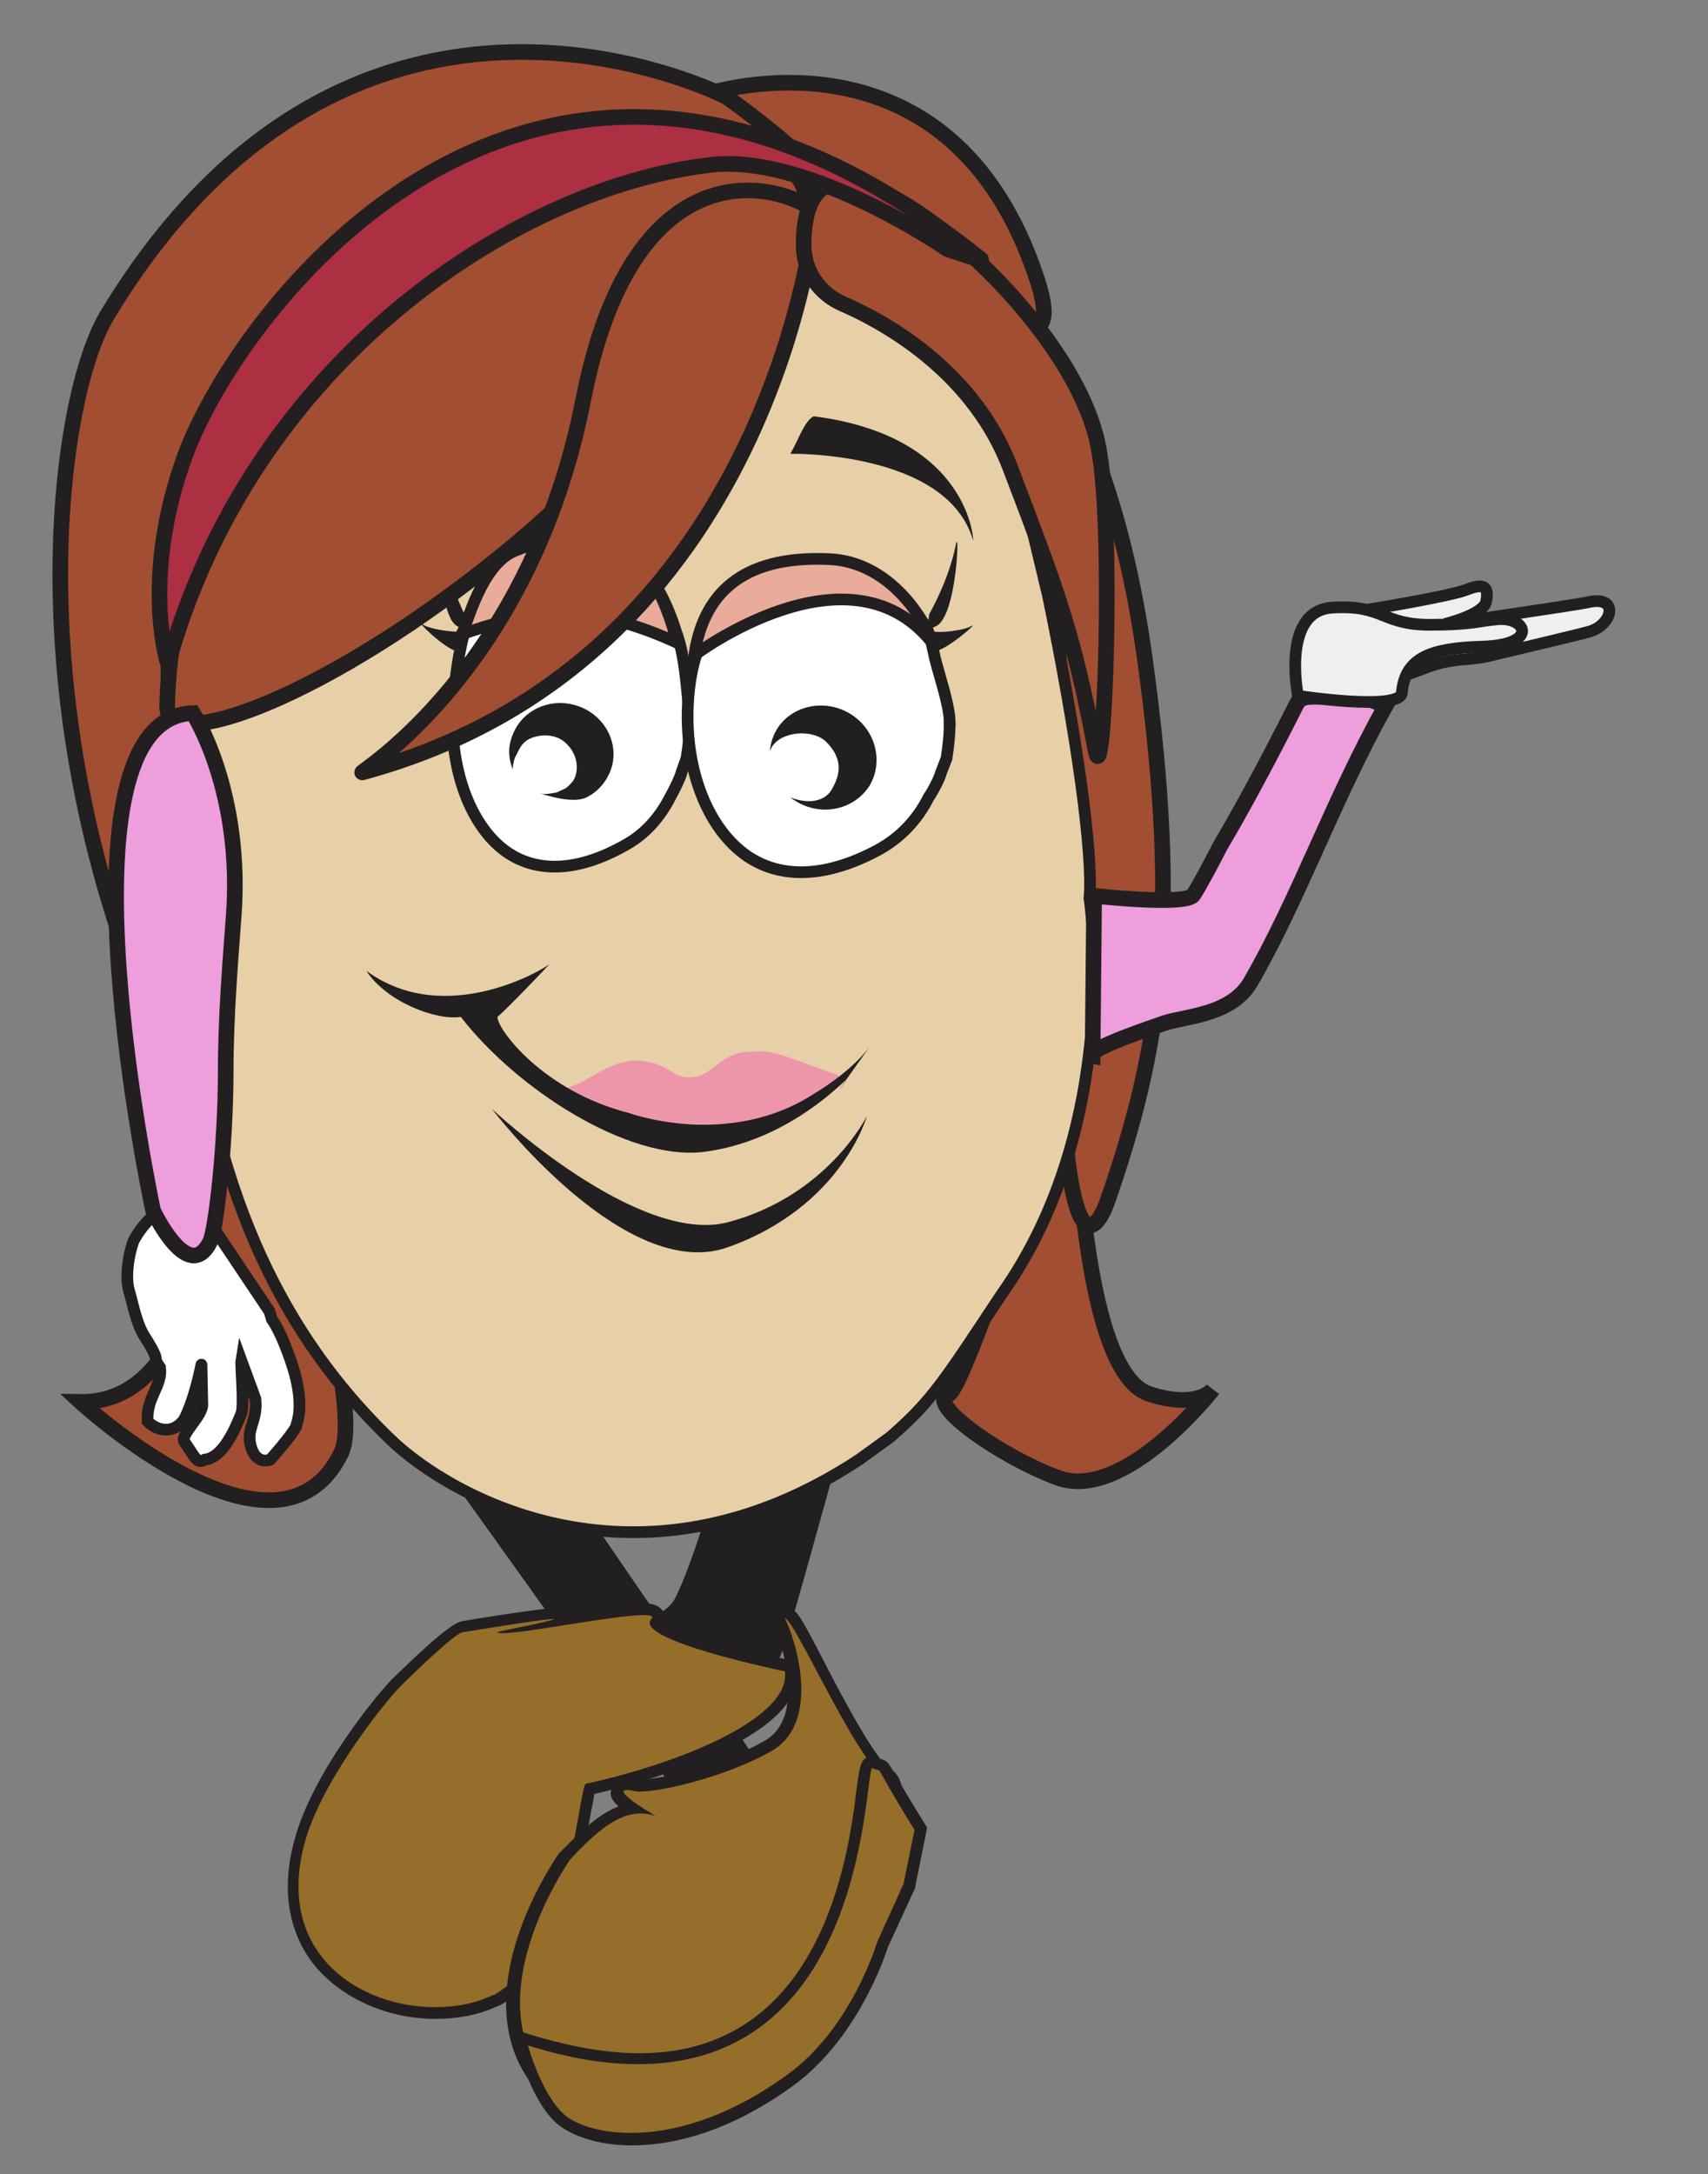 <?xml version="1.0" encoding="utf-8"?>
<!-- Generator: Adobe Illustrator 19.0.0, SVG Export Plug-In . SVG Version: 6.00 Build 0)  -->
<svg version="1.1" id="Layer_1" xmlns="http://www.w3.org/2000/svg" xmlns:xlink="http://www.w3.org/1999/xlink" x="0px" y="0px"
	 viewBox="0 0 218.7 278.4" style="enable-background:new 0 0 218.7 278.4;" xml:space="preserve">
<rect x="0" y="0" width="218.7" height="278.4" fill="#808080" stroke="none"/>
<style type="text/css">
	.st0{fill:#A24E32;stroke:#211F1F;stroke-width:2;}
	.st1{fill:#F8F1E4;stroke:#211F1F;stroke-width:1.498;}
	.st2{fill:#75131E;}
	.st3{fill:#211F1F;}
	.st4{fill:#60272A;stroke:#231F20;stroke-width:0.749;}
	.st5{fill:#956E2A;}
	.st6{fill:#231F20;}
	.st7{fill:#E7CFA7;stroke:#211F1F;stroke-width:1.498;}
	.st8{fill:#FFFFFF;}
	.st9{fill:#FFFFFF;stroke:#211F1F;stroke-width:1.498;}
	.st10{fill:#EE9EDC;stroke:#231F20;stroke-width:2;}
	.st11{fill:none;stroke:#211F1F;stroke-width:1.498;stroke-miterlimit:1;}
	.st12{fill:#E9AB9A;stroke:#231F20;stroke-width:1.498;}
	.st13{fill:#AD2F42;stroke:#231F20;stroke-width:2;}
	.st14{fill:#EFEFEF;stroke:#211F1F;stroke-width:1.498;}
	.st15{fill:#ED96AA;}
</style>
<path id="XMLID_1396_" class="st0" d="M137.7,139c0,0,0.3,36.6,9.5,39.5c6.2,2,8.1-0.6,8.1-0.6s-11.3,14.5-19.9,11.3
	c-7.3-2.7-17.1-9.6-13.9-10.7C123.6,177.7,135.7,139.6,137.7,139z"/>
<path id="XMLID_1395_" class="st0" d="M10.3,179.5c0,0,25.3,23.3,33.4,6.5c4.1-8.6-16.3-68.3-16.3-68.3S33.8,179.8,10.3,179.5z"/>
<path id="XMLID_1394_" class="st1" d="M129.5,151.6c0-2.6-7.2,7.2-7.5,9.1"/>
<path id="XMLID_1393_" class="st0" d="M90.7,12c0,0,31-10.1,42.1,23.8c5.9,18.1-20.5-9.1-22.5-9.1C108.3,26.7,88.7,12.7,90.7,12z"/>
<path id="XMLID_1392_" class="st0" d="M97.7,24.4c0,0,39.9-5.3,48.9,60c4.6,33.3,2,49.9-4.8,69.4c0,0-8.2,25.1-6.2-67.5
	c0.7-31.1-33.6-47.3-35.2-54.8C98.7,24.1,96.8,26,97.7,24.4z"/>
<path id="XMLID_1391_" class="st0" d="M20.2,132.4C2,90.7,7.3,51.1,13.7,40.4C45.4-12.2,93,12.4,93,12.4s14,9.8,13.4,13.4
	c-0.7,3.6-3,10.3-13.7,4.9C30.7-0.7,20.7,133.7,20.2,132.4z"/>
<g id="XMLID_1385_">
	<path id="XMLID_38_" class="st2" d="M66,236.4c-2.5,0-5.6-2.4-7-4.7l-0.2-0.2l0.8-4.3l15.3-4.5l-0.6,1.5c-0.1,0.4-3.7,8.6-6,11.3
		C67.7,236,66.9,236.4,66,236.4z"/>
	<path id="XMLID_34_" class="st3" d="M73.6,223.8c0,0-3.6,8.5-5.9,11.1c-0.5,0.5-1.1,0.7-1.7,0.7c-2.2,0-5.2-2.3-6.4-4.3l0.7-3.6
		L73.6,223.8 M76.2,221.5l-3,0.9l-13.4,3.9l-0.9,0.3l-0.2,0.9l-0.7,3.6l-0.1,0.6l0.3,0.5c1.5,2.4,4.9,5,7.7,5c1.2,0,2.1-0.4,2.9-1.3
		c2.4-2.7,5.7-10.6,6.1-11.5L76.2,221.5L76.2,221.5z"/>
</g>
<path id="XMLID_1384_" class="st4" d="M56.8,64.8c0,4.1-2.8,7.3-6.3,7.3c-3.5,0-6.3-3.3-6.3-7.3c0-4,2.8-7.3,6.3-7.3
	C54,57.5,56.8,60.7,56.8,64.8z"/>
<g id="XMLID_1381_">
	<polygon id="XMLID_35_" class="st3" points="95.4,241.9 58.3,190 65.4,179.5 102.3,233.3 	"/>
</g>
<path id="XMLID_1380_" class="st3" d="M56.3,218.6c0,0,27.7-9.5,30-13.7c2.2-4,5.5-15.5,5.5-15.5l14.9-0.8c0,0-5,18.2-6.2,21.9
	c-3,9.2-12.4,13.9-41.6,18.4C52.4,230,56.3,218.6,56.3,218.6z"/>
<g id="XMLID_1372_">
	<g id="XMLID_1373_">
		<path id="XMLID_48_" class="st5" d="M55.7,257.8c-6.1,0-12-2.6-15.2-6.9c-3-4-3.8-9.2-2.2-15.1c2.4-8.8,11.5-19.6,12.6-20.4
			c0,0,6.7-6.7,8.3-7c0.4-0.1,10.3-1.7,11.7-1.7c0.8,0,0.9,0.6,0.9,0.7c0,0,0,0,0,0c4.1-0.7,8.6-1.4,10.7-1.4c0.8,0,1.5,0.1,1.7,0.6
			c0.2,0.3,0.2,0.6,0,0.9l-0.1,0.1l-0.1,0.1c-0.1,0-0.1,0.1-0.1,0.1c0.3,1.1,8,3.6,16.7,5.4l0.5,0.1l0.1,0.5
			c1,7.2-15.5,12.9-25.7,15.2c-0.2,0.6-0.5,2.2-0.7,3.8c-0.9,5-2.4,13.4-4.8,17.4c-1.5,2.5-6,6-6.8,6h0
			C60.9,257.3,58.4,257.8,55.7,257.8z"/>
		<g id="XMLID_44_">
			<path id="XMLID_45_" class="st6" d="M82.4,206.8c0.8,0,1.2,0.1,1.1,0.4c-3,2.7,17,6.8,17,6.8c0.8,5.9-13.1,11.7-25.5,14.4
				c-0.6,0.1-2.2,15.7-5.7,21.4c-1.6,2.7-5.9,5.7-6.2,5.7c0,0,0,0,0.1-0.1c-2.2,1.1-4.8,1.6-7.5,1.6c-9.7,0-20.5-6.9-16.7-21
				c2.3-8.5,11.2-19.1,12.3-20.1c1.9-1.9,6.9-6.7,7.9-6.9c0.7-0.1,10.3-1.7,11.6-1.7c0.6,0-0.9,0.4-6.9,1.6
				c-0.3,0.2-0.2,0.2,0.2,0.2C66.4,209.3,78.6,206.8,82.4,206.8 M82.4,205.3c-2,0-6.2,0.7-10.2,1.3c-0.3-0.4-0.7-0.7-1.3-0.7
				c-1.4,0-11.5,1.6-11.8,1.7c-1.7,0.3-7,5.6-8.7,7.2c-1.4,1.3-10.3,11.8-12.7,20.8c-2.1,7.7,0.1,12.8,2.3,15.7
				c3.4,4.4,9.4,7.2,15.8,7.2c2.8,0,5.4-0.5,7.6-1.5c1.6-0.4,5.8-4.1,7.2-6.4c2.5-4,3.9-12.2,4.9-17.6c0.2-1.2,0.5-2.5,0.6-3.3
				c6.5-1.5,12.8-3.7,17.3-6c6.2-3.2,9.1-6.5,8.6-10l-0.1-1l-1-0.2c-6.5-1.3-14.1-3.5-15.9-4.8c0.2-0.5,0.2-1-0.1-1.4
				C84.2,205.3,83,205.3,82.4,205.3L82.4,205.3z"/>
		</g>
	</g>
</g>
<g id="XMLID_1365_">
	<g id="XMLID_1366_">
		<path id="XMLID_33_" class="st5" d="M82.2,271.5c-5.1,0-9.2-2-11.2-2.9l-0.1,0l-0.1-0.1c-12.1-11.1,1.4-30.5,1.5-30.6l0,0l0,0
			c3.2-3.4,5.8-5.7,8.5-6.1c-2.1-1.5-1.9-2-1.9-2.4c0.1-0.3,0.3-0.7,1.2-0.7c0.2,0,0.5,0,0.8,0.1c0.2,0,0.4,0,0.7,0
			c3.1,0,11.4-2,16.7-5.1c6-3.4,2.6-13.7,1.4-16l-0.4-0.7l0.9-0.3l0.2,0c0.8,0,1.3,0.7,4.7,7.1c2.6,5,6.6,12.5,8.6,13.5
			c1.6,0.8,1.7,4.3,0.3,8.2c0,0.1-0.2,0.4-0.4,0.9c-1.3,2.4-5.1,9.9-7.4,14.7C100,264.5,91.9,271.5,82.2,271.5
			C82.2,271.5,82.2,271.5,82.2,271.5z"/>
		<path id="XMLID_30_" class="st6" d="M100.5,207.2c1.2,0,9.3,18.6,12.9,20.5c1,0.5,1.4,3.4,0,7.3c-0.1,0.1-5.1,9.7-7.8,15.5
			c-7.5,16.3-16.3,20.2-23.3,20.2c-4.9,0-9-1.9-10.9-2.9c-11.7-10.8,1.6-29.7,1.6-29.7c3.6-3.9,6.3-5.9,9-5.9c0.7,0,1.4,0.1,2.1,0.4
			c0,0-5.9-3.4-3.8-3.4c0.2,0,0.4,0,0.7,0.1c0.2,0,0.5,0.1,0.8,0.1c3.3,0,11.6-2.1,17-5.2C105.2,220.5,101.9,210,100.5,207.2
			C100.5,207.2,100.5,207.2,100.5,207.2 M100.5,205.7L100.5,205.7h-0.3l-0.3,0.1l-1.6,0.6l0.7,1.5c0.9,1.8,4.4,11.9-1.1,15
			c-5.2,3-13.3,5-16.3,5c-0.3,0-0.5,0-0.5,0c-0.4-0.1-0.7-0.1-0.9-0.1c0,0,0,0,0,0c-1.4,0-1.8,1-1.9,1.3c-0.2,0.6-0.2,1.2,0.9,2.2
			c-2.4,0.9-4.7,3-7.5,5.9l-0.1,0.1l-0.1,0.1c-0.1,0.2-3.5,5-5.4,11.2c-2.6,8.5-1.3,15.6,4,20.4l0.2,0.1l0.2,0.1c2.1,1,6.3,3,11.6,3
			c10,0,18.3-7.1,24.7-21c2.2-4.9,6.1-12.3,7.4-14.7c0.4-0.8,0.4-0.8,0.5-0.9l0,0l0,0c1.5-4.3,1.2-8.1-0.7-9.1
			c-1.7-0.9-6-8.9-8.2-13.2C102.3,206.5,101.8,205.7,100.5,205.7L100.5,205.7z"/>
	</g>
</g>
<g id="XMLID_1348_">
	<g id="XMLID_1355_">
		<g id="XMLID_1356_">
			<path id="XMLID_1362_" class="st7" d="M121.5,45.7c-1.3-1.9-6.7-8.8-16.6-16.2C95.1,22.1,76,20.6,76,20.6
				C63.6,20,42.1,28.1,34,41.5c-15.1,25-14.5,43.7-9.6,84.8c2.6,21.3,8.7,41.8,25.7,58.1c7.5,7.2,31.6,21.1,59.9,2.5
				c0,0,4-2.9,4-2.9c5.4-4.7,6.9-7.2,14.2-18.2c15.7-22.1,11.3-50.8,11.3-50.8c0.5-5.5-1.6-20.8-5.3-38.7l-2.9-12.1
				C131.2,64.3,129.4,57.2,121.5,45.7z M122.1,52.6"/>
			<path id="XMLID_1361_" class="st8" d="M97.6,96.2c0,2.2,1.7,3.9,3.9,4c1-2.4,1.5-5,1.6-7.7c-0.5-0.2-0.9-0.3-1.4-0.3
				C99.4,92.2,97.6,94,97.6,96.2z"/>
			<path id="XMLID_1360_" class="st9" d="M87.9,97.1c0.6-3.7,0.3-4.5,0.4-4.5c-0.1-2.2-0.5-6.6-0.9-8.6c-0.2-1.1-0.5-2.2-0.9-3.3
				c-2.1-6.7-6-11.3-10-11.5c-12-0.7-17,4.7-18.4,19.9c-0.9,8.5,1.9,16.6,6.8,20c3.9,2.7,9.1,2.5,15-0.8c2.8-1.5,4.7-3.8,6-6.4
				c0.4-0.7,1.2-2.3,1.4-3.1L87.9,97.1z"/>
			<path id="XMLID_1359_" class="st9" d="M121.2,97.1c0.6-3.9,0.3-4.8,0.4-4.8c-0.1-2.3-1.4-6-1.9-8.1c-0.3-1.2-0.6-3.3-1.3-4.2
				c-2.5-3.4-7-6.8-11.4-7.2c-3.6-0.3-17.2-0.2-18.8,15.8c-0.9,9,2.1,17.4,7.6,21.1c4.4,2.9,10.1,2.6,16.5-0.8c3-1.6,5.2-4,6.6-6.8
				c0.5-0.7,1.4-2.4,1.6-3.2L121.2,97.1z"/>
			<path id="XMLID_1358_" class="st3" d="M59.2,63.9c0,0,10.1-9.7,17.4-2.4C77.1,62.1,71.8,49.9,59.2,63.9z"/>
			<path id="XMLID_1357_" class="st3" d="M104.2,53.3c-1.2,0.6-1.9,2.9-3,4.8c0,0,20.1-0.4,23.4,11.1
				C124.7,69.9,124.6,55.9,104.2,53.3z"/>
		</g>
	</g>
	<g id="XMLID_1352_">
		<path id="XMLID_1354_" class="st3" d="M75.1,102.1c-1.6,0.8-4.9-0.1-6.7-0.8c-1.9-0.7-2-1-2.7-2.7c-0.6-1.4-0.7-2.9-0.1-4.4
			c1.2-3.3,4.9-5,8.4-3.8c3.5,1.2,5.4,4.9,4.2,8.2C77.6,100.2,76.5,101.4,75.1,102.1z"/>
		<path id="XMLID_1353_" class="st8" d="M72.3,101c-0.5,0.2-1,0.5-1.2,0.5c-0.8,0.1-1.3,0.4-3.1-0.2c-1.3-0.5-1.4-0.7-2.1-1.6
			c-0.4-0.5-0.3-2.2,0.2-3c0.4-0.8,0.7-1.6,1.7-2.1c1.3-0.6,3.3-0.7,4.6,0.5c2,1.8,1.6,4.3,0.8,5.1C73,100.4,72.7,100.8,72.3,101z"
			/>
	</g>
	<g id="XMLID_1349_">
		<path id="XMLID_1351_" class="st3" d="M102.1,102.7c-3.3-1.9-4.5-6-2.7-9.2c1.8-3.1,6-4.1,9.3-2.2c3.3,1.9,4.5,6,2.7,9.2
			C109.5,103.6,105.4,104.6,102.1,102.7z"/>
		<path id="XMLID_1350_" class="st8" d="M100.4,101.7c-2.1-1.2-2.8-3.9-1.6-6c1.2-2.1,5.3-2.4,7-0.7c1.9,1.9,2,3.8,0.8,5.9
			C105.5,103.1,102.5,102.9,100.4,101.7z"/>
	</g>
</g>
<path id="XMLID_1345_" class="st10" d="M166,90.2c0.8-1.6,2.9-0.6,4.7-1.2c2.4-0.7,6.7,1.4,6.7,1.4c-6.8,12.2-11.1,24.7-17.3,35.4
	c-2.5,4.2-8.3,4.3-11,5.2c-11.2,3.8-9.2,4.2-9.2,4.2l0.2-20.5c0,0,11.7,1.3,12.7-0.1c0.9-1.4,2.1-3.7,3.3-6
	C156,108.6,159.2,103.7,166,90.2z"/>
<path id="XMLID_1339_" class="st3" d="M119,78.6c0,0,2.5-4.3,3.4-8.9c0.5-2.4,0.1,9.4-2.6,10.5c-2.7,1.1,3.1,0.8,4.5,0
	c1.3-0.8-3,3-4.6,3.2C118.1,83.5,119,78.6,119,78.6z"/>
<path id="XMLID_1338_" class="st3" d="M59.5,78.7c0,0-2.2-4.4-2.9-9.1c-0.3-2.4-0.6,9.4,2,10.6c2.7,1.2-3.2,0.6-4.4-0.2
	c-1.3-0.9,2.8,3.2,4.4,3.4C60.1,83.6,59.5,78.7,59.5,78.7z"/>
<path id="XMLID_1268_" class="st11" d="M58.6,84.1"/>
<path id="XMLID_1262_" class="st11" d="M87.4,87.3"/>
<path id="XMLID_1334_" class="st12" d="M86.7,82.3c0,0-9-4.4-15.9-3.8c-7.6,0.7-12.1,3.2-11.6,2.5c0.6-0.9,2.4-8.8,6.8-10.5
	C78.4,65.4,84,71.7,86.7,82.3z"/>
<g id="XMLID_1315_">
	<path id="XMLID_55_" class="st5" d="M80.9,273.9c-4.6,0-7.7-1.3-9.1-2.6c-3.1-2.7-4.7-8.9-4.8-9.2l-0.3-1.3l1.3,0.4
		c5,1.6,9.7,2.3,13.9,2.3c24.2,0,27.5-26.1,28.6-34.6c0.3-2.7,0.4-3.3,1.3-3.3h0.2l0.2,0.1c0.2,0.1,0.3,0.1,0.4,0.2
		c0.6,0.1,0.7,0.3,1.3,1.4c0.6,1,1.6,2.8,3.9,6.6l0.2,0.3l-1.4,7.2L113,249c-0.3,0.9-3.7,11.6-11.9,17.5
		C92.5,272.6,85.4,273.9,80.9,273.9C80.9,273.9,80.9,273.9,80.9,273.9z"/>
	<g id="XMLID_51_">
		<path id="XMLID_52_" class="st6" d="M111.7,226.4C111.7,226.4,111.7,226.4,111.7,226.4c1.7,0.8-0.5-1.6,5.4,7.9l-1.4,6.9l-3.4,7.5
			c0,0-3.3,11.2-11.7,17.1c-7.8,5.6-14.7,7.3-19.8,7.3c-4.3,0-7.3-1.2-8.6-2.4c-2.9-2.6-4.6-8.8-4.6-8.8c5.4,1.7,10,2.4,14.1,2.4
			C111.5,264.3,110.6,226.4,111.7,226.4 M111.7,224.9c-1.5,0-1.6,1.2-2,4c-0.5,4.2-1.6,12.9-5.6,20.4c-4.8,9-12.3,13.6-22.2,13.6
			c-4.1,0-8.7-0.8-13.7-2.3l-2.6-0.8l0.7,2.6c0.1,0.3,1.8,6.7,5,9.5c1.5,1.3,4.8,2.8,9.6,2.8c4.6,0,11.9-1.3,20.6-7.6
			c8.3-6,11.8-16.6,12.2-17.8l3.4-7.4l0.1-0.2l0-0.2l1.4-6.9l0.1-0.6l-0.3-0.5c-2.3-3.7-3.3-5.5-3.9-6.5c-0.7-1.2-0.9-1.6-1.8-1.8
			c-0.1,0-0.1,0-0.3-0.1l-0.3-0.2L111.7,224.9L111.7,224.9z"/>
	</g>
</g>
<path id="XMLID_1314_" class="st0" d="M65,70.5c17-13.9,37.7-39.9,37.7-39.9s4.8-12.3-11-10.4C68.8,23,22.5,45.2,21.4,90.4
	C21.2,96.8,42.1,89.3,65,70.5z"/>
<path id="XMLID_1313_" class="st0" d="M104.4,27c0,0-5.1,57.6-58,71.9C45.5,99.2,67.9,86,74.7,51.1C80.9,19.6,98.5,22.8,104.4,27z"
	/>
<path id="XMLID_1312_" class="st0" d="M107.9,38.9c-3-1.3-5-4.2-5-7.5c0-4.1,1-8.7,6-8.1c8.8,1,28.8,19.3,31.7,33.7
	c2.1,10.2,0.8,44.9-0.3,39.2c-2.9-15.4-4.9-20.4-10.9-36.2C124.9,48,114.1,41.6,107.9,38.9z"/>
<path id="XMLID_1296_" class="st12" d="M88.9,83.9c0,0,19.6-14.8,30.3-1.8c0.7,0.8-3.5-10-12.9-10.5C96.1,71.1,90.2,75.1,88.9,83.9z
	"/>
<path id="XMLID_1248_" class="st11" d="M120.5,87.6"/>
<path id="XMLID_1290_" class="st13" d="M21.5,85c0,0-3.5-10.8,2.1-26.4c6.6-18.5,45-71.2,102-25.4c0.4,0.3-4.3-1.3-4.3-1.3
	s-17.6-12.2-30.2-10.8C65.7,24,32.2,46.5,21.5,85z"/>
<path id="XMLID_1280_" class="st9" d="M20.8,155.1c-1.1,0.1-2.8,2.1-3.6,3.6c-0.4,0.7-1.3,4.2-0.7,6.5c0.4,1.2,0.9,4.2,2,5.9
	c2.4,3.8,0.8,2.3,2,4c0.3,2.4-1.8,3.8-1.6,6.9c1.5,1.5,3.6,1.4,4.7-0.3c1.4-2.7,2.2-7.1,2.2-7l0.1,5c0.2,1.5-2.9,4-2.3,4.9
	c1.4,2,1.6,2.9,2.6,2.3c1.9-0.2,3.4-2.6,4.7-5.9c0.4-1-0.1-6.2,0-6.8l1.8,4.9c0.3,2.6-1,3.7-0.7,5.5c0.3,2,1.4,2.7,2.6,2.3
	c0,0,2.6-2.9,3.3-4.2c0-0.3,1-2,0-6.2c-0.3-1.4-1.7-5.6-3.1-7.6l-0.3-1l-6.7-10C27.9,157.7,25.3,154.8,20.8,155.1z"/>
<path id="XMLID_1279_" class="st10" d="M29.9,117.6c-0.4,5.4-1,12.6-1,19.6c0,9.7-1.3,20.5-2,21.8c-2.8,5.6-7.3-4-7.3-4
	S6.1,92,24.7,91.3C24.7,91.3,31.2,101.3,29.9,117.6z"/>
<path id="XMLID_1249_" class="st14" d="M174.9,78.1c0,0,10.6-1.7,12.9-2.6c2.5-1,2.8-0.1,2.5,1.5c-0.3,1.7-5.3,2.9-5.3,2.9
	s16.6-2.4,18.4-2.8c4-0.9,3.1,3,0,3.8c-2.2,0.6-8.7,2.1-12.4,3c-1.1,0.3-2.2,0.4-3.2,0.5c-1.7,0.1-3.4,0.4-5,1l-2.4,0.9"/>
<path id="XMLID_1316_" class="st14" d="M170.6,77.8c6.6-0.4,6.3,2.2,12.5,2.2c5.3,0,6.2-0.5,8.6-0.7c3.7-0.4,5.5,3.3-2,3.5
	c-6.5,0.2-9.8,1.4-10.2,5.9c-0.2,2.4-13.3,0.4-13.3,0.4S164,78.2,170.6,77.8z"/>
<path id="XMLID_648_" class="st15" d="M70.8,139.9c-1.9-0.9-3.3,0.9,1.8-0.6c3-0.8,5.9-4.1,10-3.4c3.6,0.6,3.7,2.4,6.2,2
	c2.5-0.3,3.4-2.9,6.7-3.2c3.5-0.2,2.8-0.3,11.9,3c0,0-1.4,6.9-19,6.2C82,143.7,79.3,144.1,70.8,139.9z"/>
<path id="XMLID_906_" class="st15" d="M70.8,133L70.8,133z"/>
<path id="XMLID_1542_" class="st3" d="M111,142.9c0,0-5,10.2-17.8,13.6C81.6,159.5,63,142,63,142s17,22.4,30.2,17.7
	C107.8,154.5,111,142.9,111,142.9z"/>
<path id="XMLID_1528_" class="st3" d="M110.9,134.6c-2.6,3.1-6.6,5.4-6.6,5.4c-11,7.2-23.8,2.5-23.8,2.5
	c-11-2.8-16.9-10.8-16.8-12.3c1.1-0.9,6-6,6.7-6.8c-0.4,0.5-13.3,8.4-23.5,0.9c2.7,4.1,9.1,6.4,12.1,5.9c7.2,9.3,21.4,18.4,31,17.3
	c13.3-1.6,21-12.9,17.5-8C107.4,139.5,112.5,132.5,110.9,134.6z"/>
</svg>
